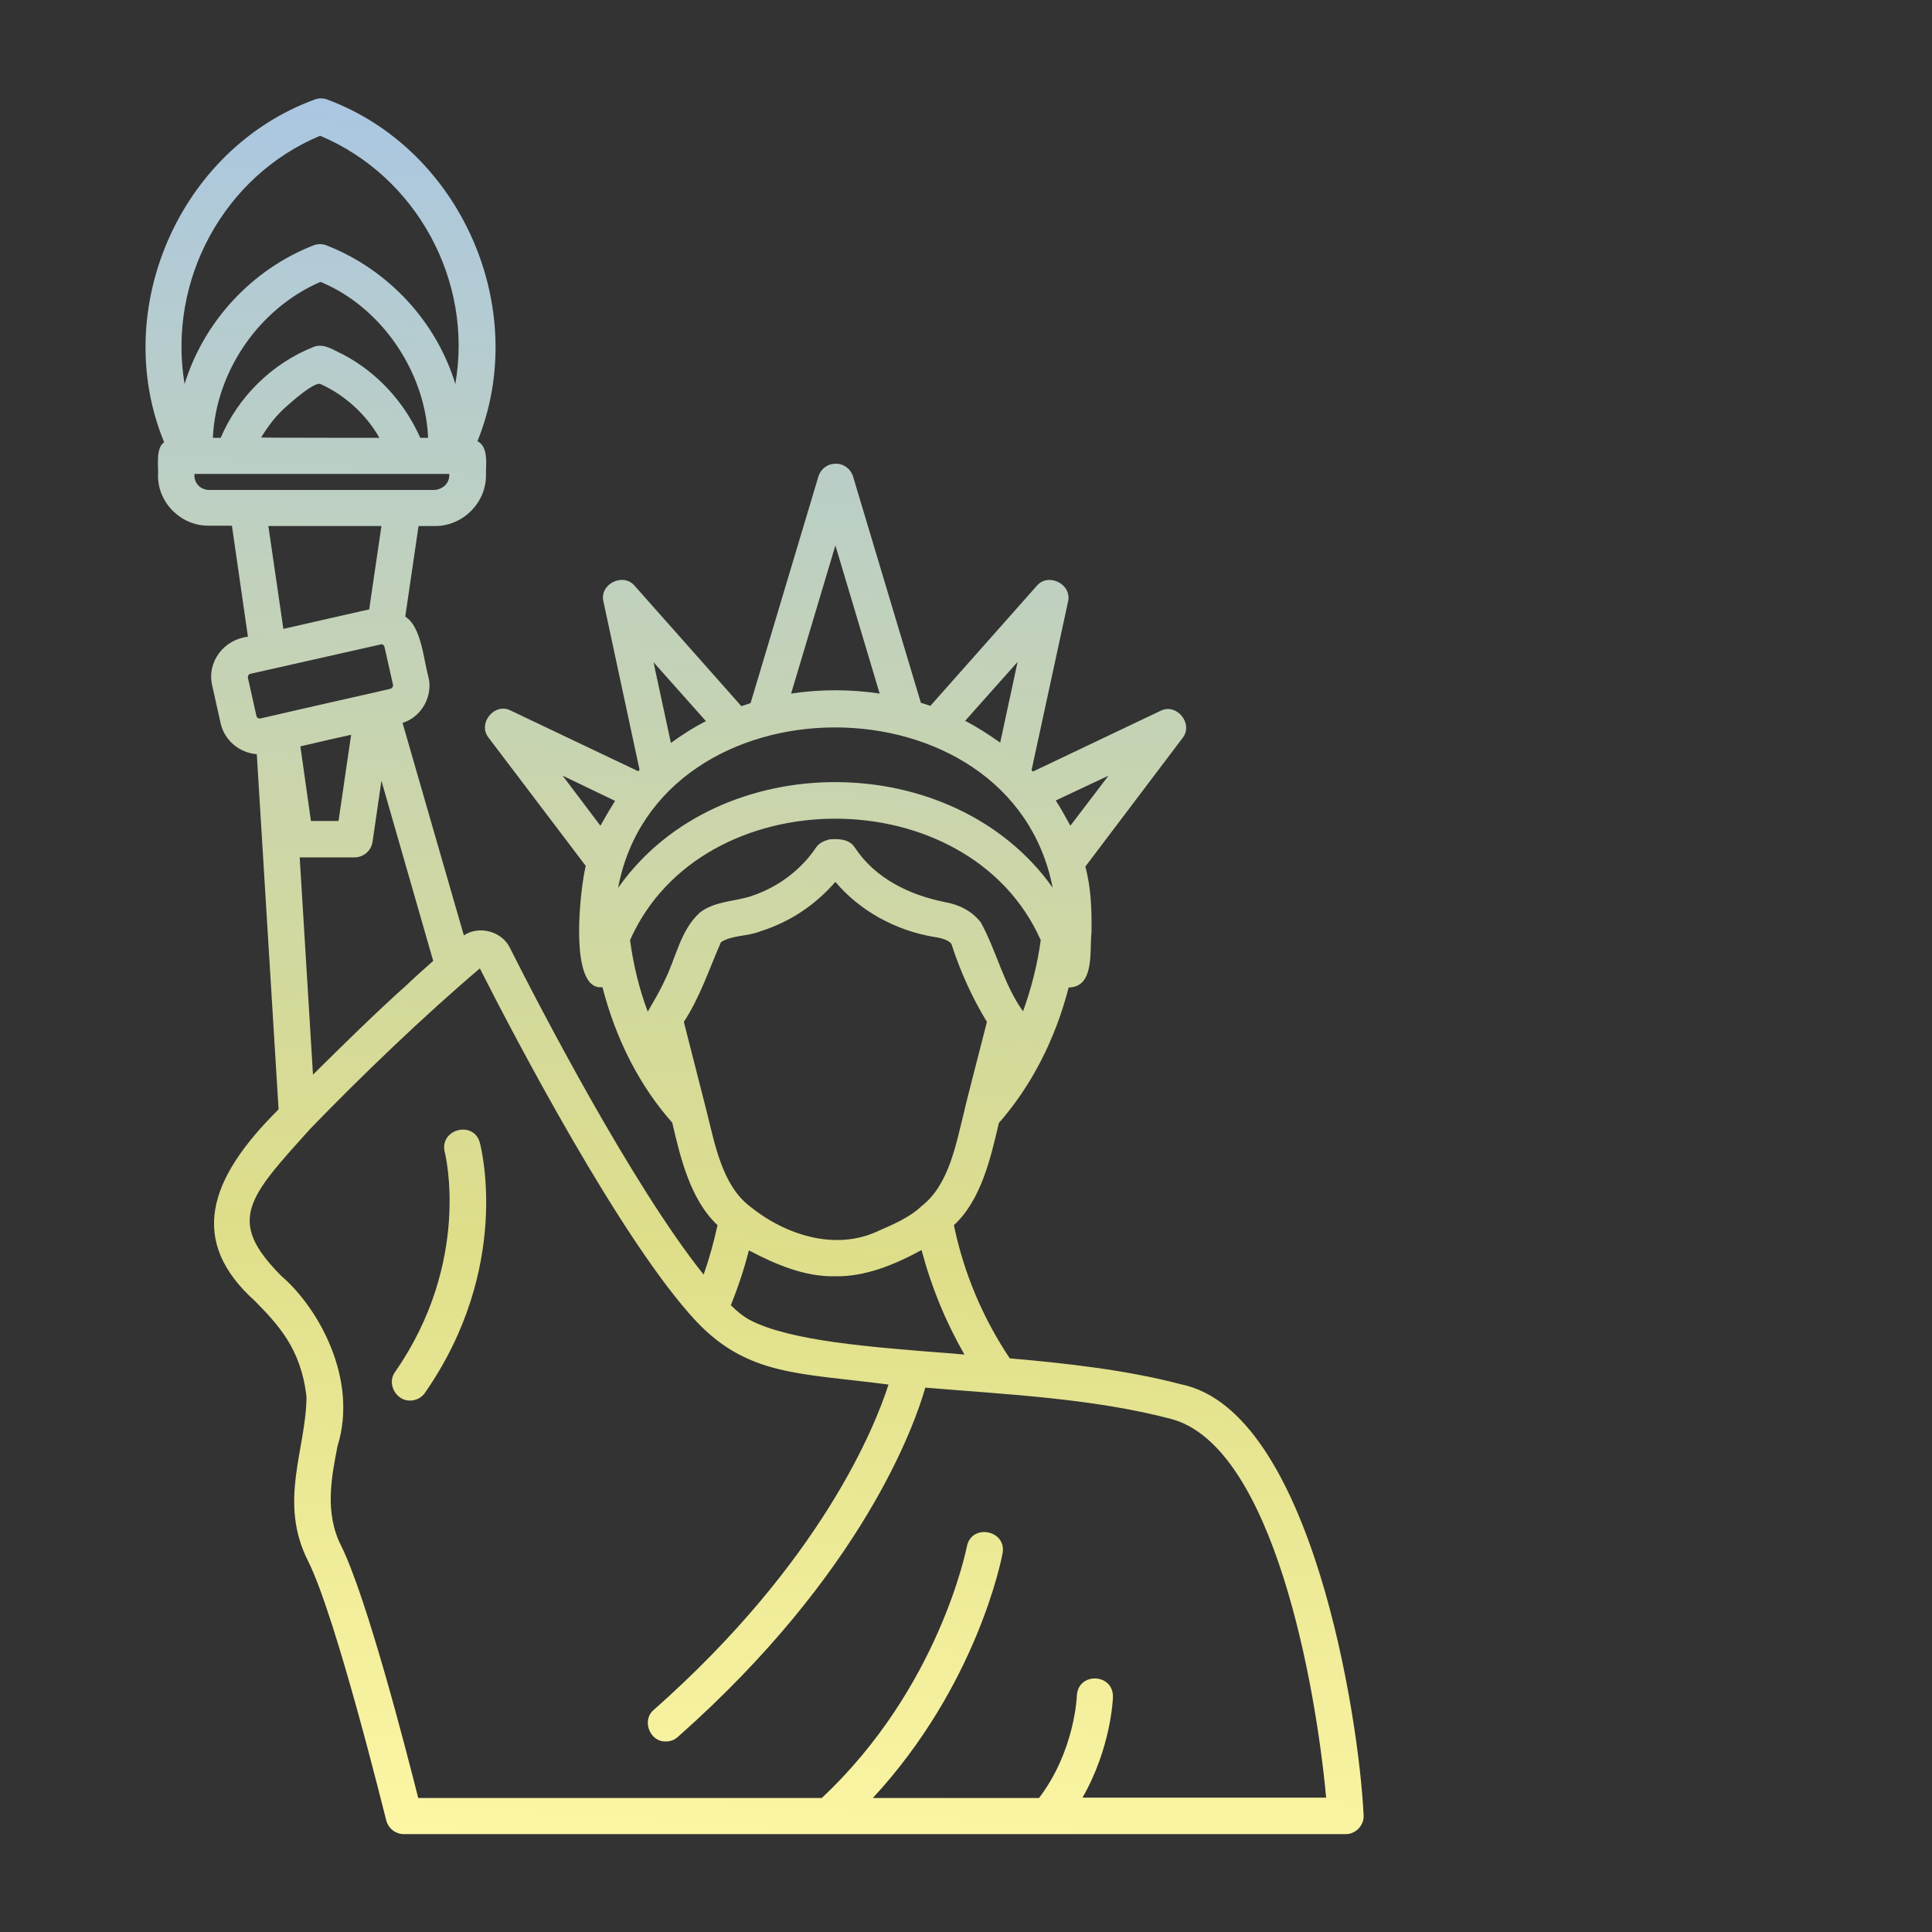 <?xml version="1.0" encoding="UTF-8" standalone="no"?>
<svg
   id="Layer_1"
   enable-background="new 0 0 512 512"
   viewBox="0 0 512 512"
   version="1.1"
   sodipodi:docname="statue-of-liberty.svg"
   inkscape:version="1.4 (e7c3feb1, 2024-10-09)"
   xmlns:inkscape="http://www.inkscape.org/namespaces/inkscape"
   xmlns:sodipodi="http://sodipodi.sourceforge.net/DTD/sodipodi-0.dtd"
   xmlns="http://www.w3.org/2000/svg"
   xmlns:svg="http://www.w3.org/2000/svg">
  <rect x="0" y="0" width="512" height="512" fill="#333333" stroke="none"/>
  <defs
     id="defs6" />
  <sodipodi:namedview
     id="namedview6"
     pagecolor="#ffffff"
     bordercolor="#000000"
     borderopacity="0.25"
     inkscape:showpageshadow="2"
     inkscape:pageopacity="0.0"
     inkscape:pagecheckerboard="0"
     inkscape:deskcolor="#d1d1d1"
     inkscape:zoom="0.79492188"
     inkscape:cx="256"
     inkscape:cy="255.37101"
     inkscape:window-width="1128"
     inkscape:window-height="713"
     inkscape:window-x="0"
     inkscape:window-y="25"
     inkscape:window-maximized="0"
     inkscape:current-layer="Layer_1" />
  <linearGradient
     id="SVGID_1_"
     gradientUnits="userSpaceOnUse"
     x1="258.477"
     x2="217.318"
     y1="-57.551"
     y2="531.056"
     gradientTransform="matrix(0.902,0,0,0.902,19.498,24.966)">
    <stop
       offset="0"
       stop-color="#814ef4"
       id="stop1"
       style="stop-color:#9fc2f5;stop-opacity:1;" />
    <stop
       offset="0.678"
       stop-color="#814ef4"
       id="stop7"
       style="stop-color:#dede8a;stop-opacity:1;" />
    <stop
       offset="1"
       stop-color="#39a7f4"
       id="stop6"
       style="stop-color:#fff8a6;stop-opacity:1;" />
  </linearGradient>
  <path
     d="m 312.9,366.833 c -14.35,-3.791 -30.775,-5.596 -45.306,-6.859 -7.22,-10.83 -12.184,-22.653 -14.801,-35.288 7.22,-6.678 9.747,-17.779 11.913,-27.075 8.574,-9.747 14.982,-22.201 18.501,-35.919 6.949,-0.09 5.505,-9.657 6.047,-14.53 0.09,-5.866 -0.09,-11.823 -1.625,-17.509 l 25.721,-34.024 c 3.068,-3.791 -1.534,-9.476 -5.866,-7.22 l -33.754,16.064 -0.361,-0.361 9.657,-44.584 c 1.173,-4.693 -5.234,-7.942 -8.303,-4.242 l -28.158,31.768 c -0.812,-0.271 -1.715,-0.541 -2.527,-0.812 l -17.96,-59.926 c -0.632,-2.076 -2.437,-3.429 -4.603,-3.429 -2.166,0 -3.971,1.354 -4.603,3.429 l -17.96,60.016 -2.437,0.812 -28.248,-31.858 c -3.068,-3.7 -9.476,-0.451 -8.303,4.152 l 9.566,44.584 -0.361,0.361 -33.754,-16.064 c -4.332,-2.256 -8.935,3.429 -5.866,7.22 l 25.721,33.934 c -1.444,5.596 -4.693,33.302 4.422,32.129 3.52,13.718 9.837,26.172 18.501,35.919 2.166,9.296 4.783,20.396 12.003,27.165 -0.993,4.422 -2.166,8.845 -3.7,13.086 -19.043,-23.826 -43.681,-71.388 -51.262,-86.46 -2.076,-4.513 -8.213,-6.137 -12.274,-3.429 l -16.245,-56.316 c 5.054,-1.534 8.123,-7.13 6.859,-12.184 -1.264,-4.332 -1.805,-13.267 -6.137,-15.974 l 3.52,-24.006 h 4.422 c 7.31,0 13.447,-6.137 13.447,-13.357 -0.09,-2.708 0.812,-7.581 -2.256,-9.115 14.169,-35.017 -4.242,-77.254 -39.71,-90.521 -1.173,-0.451 -2.346,-0.451 -3.52,0 -35.829,13.177 -54.24,55.775 -39.8,90.791 -2.346,1.625 -1.444,6.317 -1.625,8.754 -0.09,7.31 6.137,13.447 13.447,13.357 h 6.137 l 4.242,29.422 c -6.317,0.722 -10.92,6.588 -9.476,12.906 l 2.256,10.108 c 1.083,4.603 5.054,7.761 9.566,8.123 l 5.776,94.131 c -18.682,18.501 -24.006,34.927 -6.137,50.901 5.957,6.137 12.094,12.454 13.537,25.27 -0.09,13.899 -7.581,27.797 0.451,43.591 7.491,14.982 20.487,68.049 20.667,68.59 0.541,2.166 2.437,3.7 4.693,3.7 h 249.541 c 2.708,0.09 5.054,-2.437 4.783,-5.144 -1.173,-25.18 -13.718,-107.127 -48.464,-114.076 z m -57.309,-7.852 -2.978,-0.271 c -22.292,-1.715 -43.32,-3.339 -53.969,-8.935 -1.805,-0.993 -3.429,-2.346 -4.964,-3.881 1.895,-4.693 3.52,-9.566 4.783,-14.53 7.04,3.7 14.801,7.04 22.833,6.859 8.032,0.18 15.974,-3.159 22.924,-6.949 2.617,9.837 6.408,19.043 11.371,27.707 z m 38.176,-153.425 -10.108,13.267 c -1.264,-2.256 -2.437,-4.513 -3.881,-6.678 z m -24.097,-30.143 -4.603,21.389 c -2.978,-2.076 -5.957,-4.061 -9.296,-5.776 z m -48.284,-30.866 11.732,39.259 c -7.761,-1.173 -15.704,-1.173 -23.465,0 z m -34.295,46.569 c -3.249,1.625 -6.317,3.61 -9.296,5.776 l -4.603,-21.389 z m -27.977,27.707 -10.018,-13.267 13.899,6.678 c -1.354,2.166 -2.617,4.332 -3.881,6.588 z m 4.693,16.425 c 10.74,-56.587 104.148,-56.677 115.159,0 -26.263,-37.093 -88.355,-37.364 -114.798,-0.451 -0.09,0.18 -0.271,0.361 -0.361,0.451 z m 12.274,24.729 c -1.264,2.798 -2.888,5.415 -4.422,8.123 -2.256,-5.957 -3.791,-12.364 -4.693,-18.953 19.043,-42.959 89.799,-42.869 108.841,0 -0.902,6.588 -2.527,12.906 -4.693,18.862 -5.144,-7.13 -7.04,-16.064 -11.191,-23.555 -2.346,-3.068 -5.866,-4.783 -9.657,-5.415 -9.296,-1.895 -18.321,-6.227 -23.736,-14.44 -1.444,-2.256 -4.242,-2.346 -6.678,-2.166 -1.354,0.361 -2.708,0.902 -3.52,2.076 -2.346,3.52 -7.761,9.928 -17.599,13.086 -4.422,1.354 -9.386,1.264 -13.267,4.242 -5.234,4.783 -6.317,12.094 -9.386,18.14 z m 11.101,34.205 -5.957,-23.375 c 4.332,-6.588 6.769,-14.169 9.837,-21.119 2.888,-1.895 7.22,-1.534 10.469,-2.888 8.213,-2.617 14.62,-7.13 19.855,-13.086 6.317,7.491 15.794,12.906 26.353,14.62 1.625,0.18 4.332,0.993 4.513,2.166 2.256,6.949 5.415,13.989 9.296,20.306 0,0.09 -6.047,23.375 -5.957,23.465 -2.166,8.483 -3.971,19.674 -11.371,25.36 -3.068,2.978 -7.581,4.873 -11.462,6.588 -11.462,5.415 -24.819,0.993 -34.114,-6.588 -7.401,-5.686 -9.296,-16.967 -11.462,-25.451 z m -72.38,-39.529 c -2.346,2.076 -4.693,4.152 -6.949,6.317 -8.483,7.581 -16.786,15.794 -24.909,23.826 l -3.52,-57.58 h 14.53 c 2.346,0 4.422,-1.715 4.783,-4.152 l 2.346,-16.155 z m -35.197,-56.858 7.761,-1.805 5.686,-1.264 -3.339,22.833 h -7.31 z m 5.234,-161.818 c 25.541,10.74 40.612,38.447 35.829,65.792 -5.054,-16.696 -17.96,-30.414 -34.114,-36.732 -1.173,-0.451 -2.346,-0.451 -3.52,0 -16.155,6.317 -28.97,20.035 -34.114,36.732 -4.603,-27.436 10.379,-55.143 35.919,-65.792 z m 6.047,57.941 c -2.437,-1.083 -5.054,-3.068 -7.761,-1.986 -11.011,4.332 -20.035,13.267 -24.638,24.097 h -2.076 c 0.812,-17.689 12.274,-34.295 28.519,-41.334 16.155,6.678 27.797,23.826 28.519,41.334 h -2.076 c -4.152,-9.386 -11.371,-17.328 -20.487,-22.111 z m 9.657,22.111 c 0,0 -31.407,0 -31.317,-0.09 1.805,-3.068 4.061,-5.957 6.769,-8.303 1.083,-0.993 7.401,-6.588 8.935,-5.866 6.408,2.888 12.094,8.032 15.613,14.259 z m -45.215,13.808 c -0.271,0 -0.451,0 -0.722,-0.09 -1.986,-0.361 -3.249,-2.166 -3.068,-4.152 h 67.507 c 0.18,2.166 -1.354,3.971 -3.791,4.242 z m 45.757,9.566 -3.249,22.111 -1.715,0.361 -21.028,4.783 -3.971,-27.256 z m -32.039,50.991 c -0.541,0.09 -0.993,-0.18 -1.083,-0.632 l -2.256,-10.108 c -0.09,-0.451 0.18,-0.993 0.632,-1.083 l 34.836,-7.852 c 0.271,0.09 0.632,0.271 0.722,0.722 l 2.256,10.018 c 0.09,0.451 -0.271,0.993 -0.722,1.083 l -3.881,0.902 c -7.671,1.715 -22.743,5.144 -30.505,6.949 z m 217.773,286.092 c 7.581,-13.177 8.123,-26.172 8.123,-26.804 0.09,-6.317 -9.296,-6.588 -9.566,-0.271 0,0.18 -0.541,14.62 -10.018,27.075 h -44.042 c 27.616,-29.873 34.114,-63.355 34.385,-64.89 1.083,-6.137 -8.303,-7.942 -9.476,-1.715 -0.09,0.361 -7.31,37.454 -38.447,66.605 H 110.831 c -3.159,-12.545 -13.628,-53.248 -20.487,-66.966 -4.332,-8.664 -2.527,-17.96 -0.902,-26.263 5.596,-17.96 -5.234,-36.822 -14.801,-45.035 -14.801,-14.801 -8.935,-20.758 7.671,-39.169 13.537,-13.989 29.873,-29.692 44.854,-42.417 9.025,17.869 37.544,72.38 57.399,93.589 13.718,14.44 27.436,13.628 50.901,16.696 -3.52,11.011 -17.779,46.93 -62.182,86.189 -3.339,2.708 -1.083,8.574 3.159,8.393 1.173,0 2.256,-0.361 3.159,-1.173 49.186,-43.501 62.904,-83.03 65.612,-92.597 21.389,1.805 44.222,2.798 65.16,8.303 27.075,7.22 38.356,70.666 41.064,100.358 h -64.619 z m -159.652,-173.641 c 0.361,1.354 8.483,33.122 -14.53,66.243 -0.902,1.354 -2.437,2.076 -3.971,2.076 -3.7,0.09 -6.227,-4.513 -3.971,-7.581 20.396,-29.331 13.267,-57.941 13.177,-58.211 -1.534,-6.137 7.671,-8.574 9.296,-2.527 z"
     fill="url(#SVGID_1_)"
     id="path6"
     sodipodi:nodetypes="ccccccccccccccccsccccccccccccccccccccscccccccccccccccccscccccccccccccccccccccccccccccccccccccccccccccccccccccccccccccccccsccccccccccccccccccccccccccccsccccscccccccccccccccccccccscccscccccccccccccccccccc"
     style="fill:url(#SVGID_1_);stroke-width:0.902" />
</svg>
